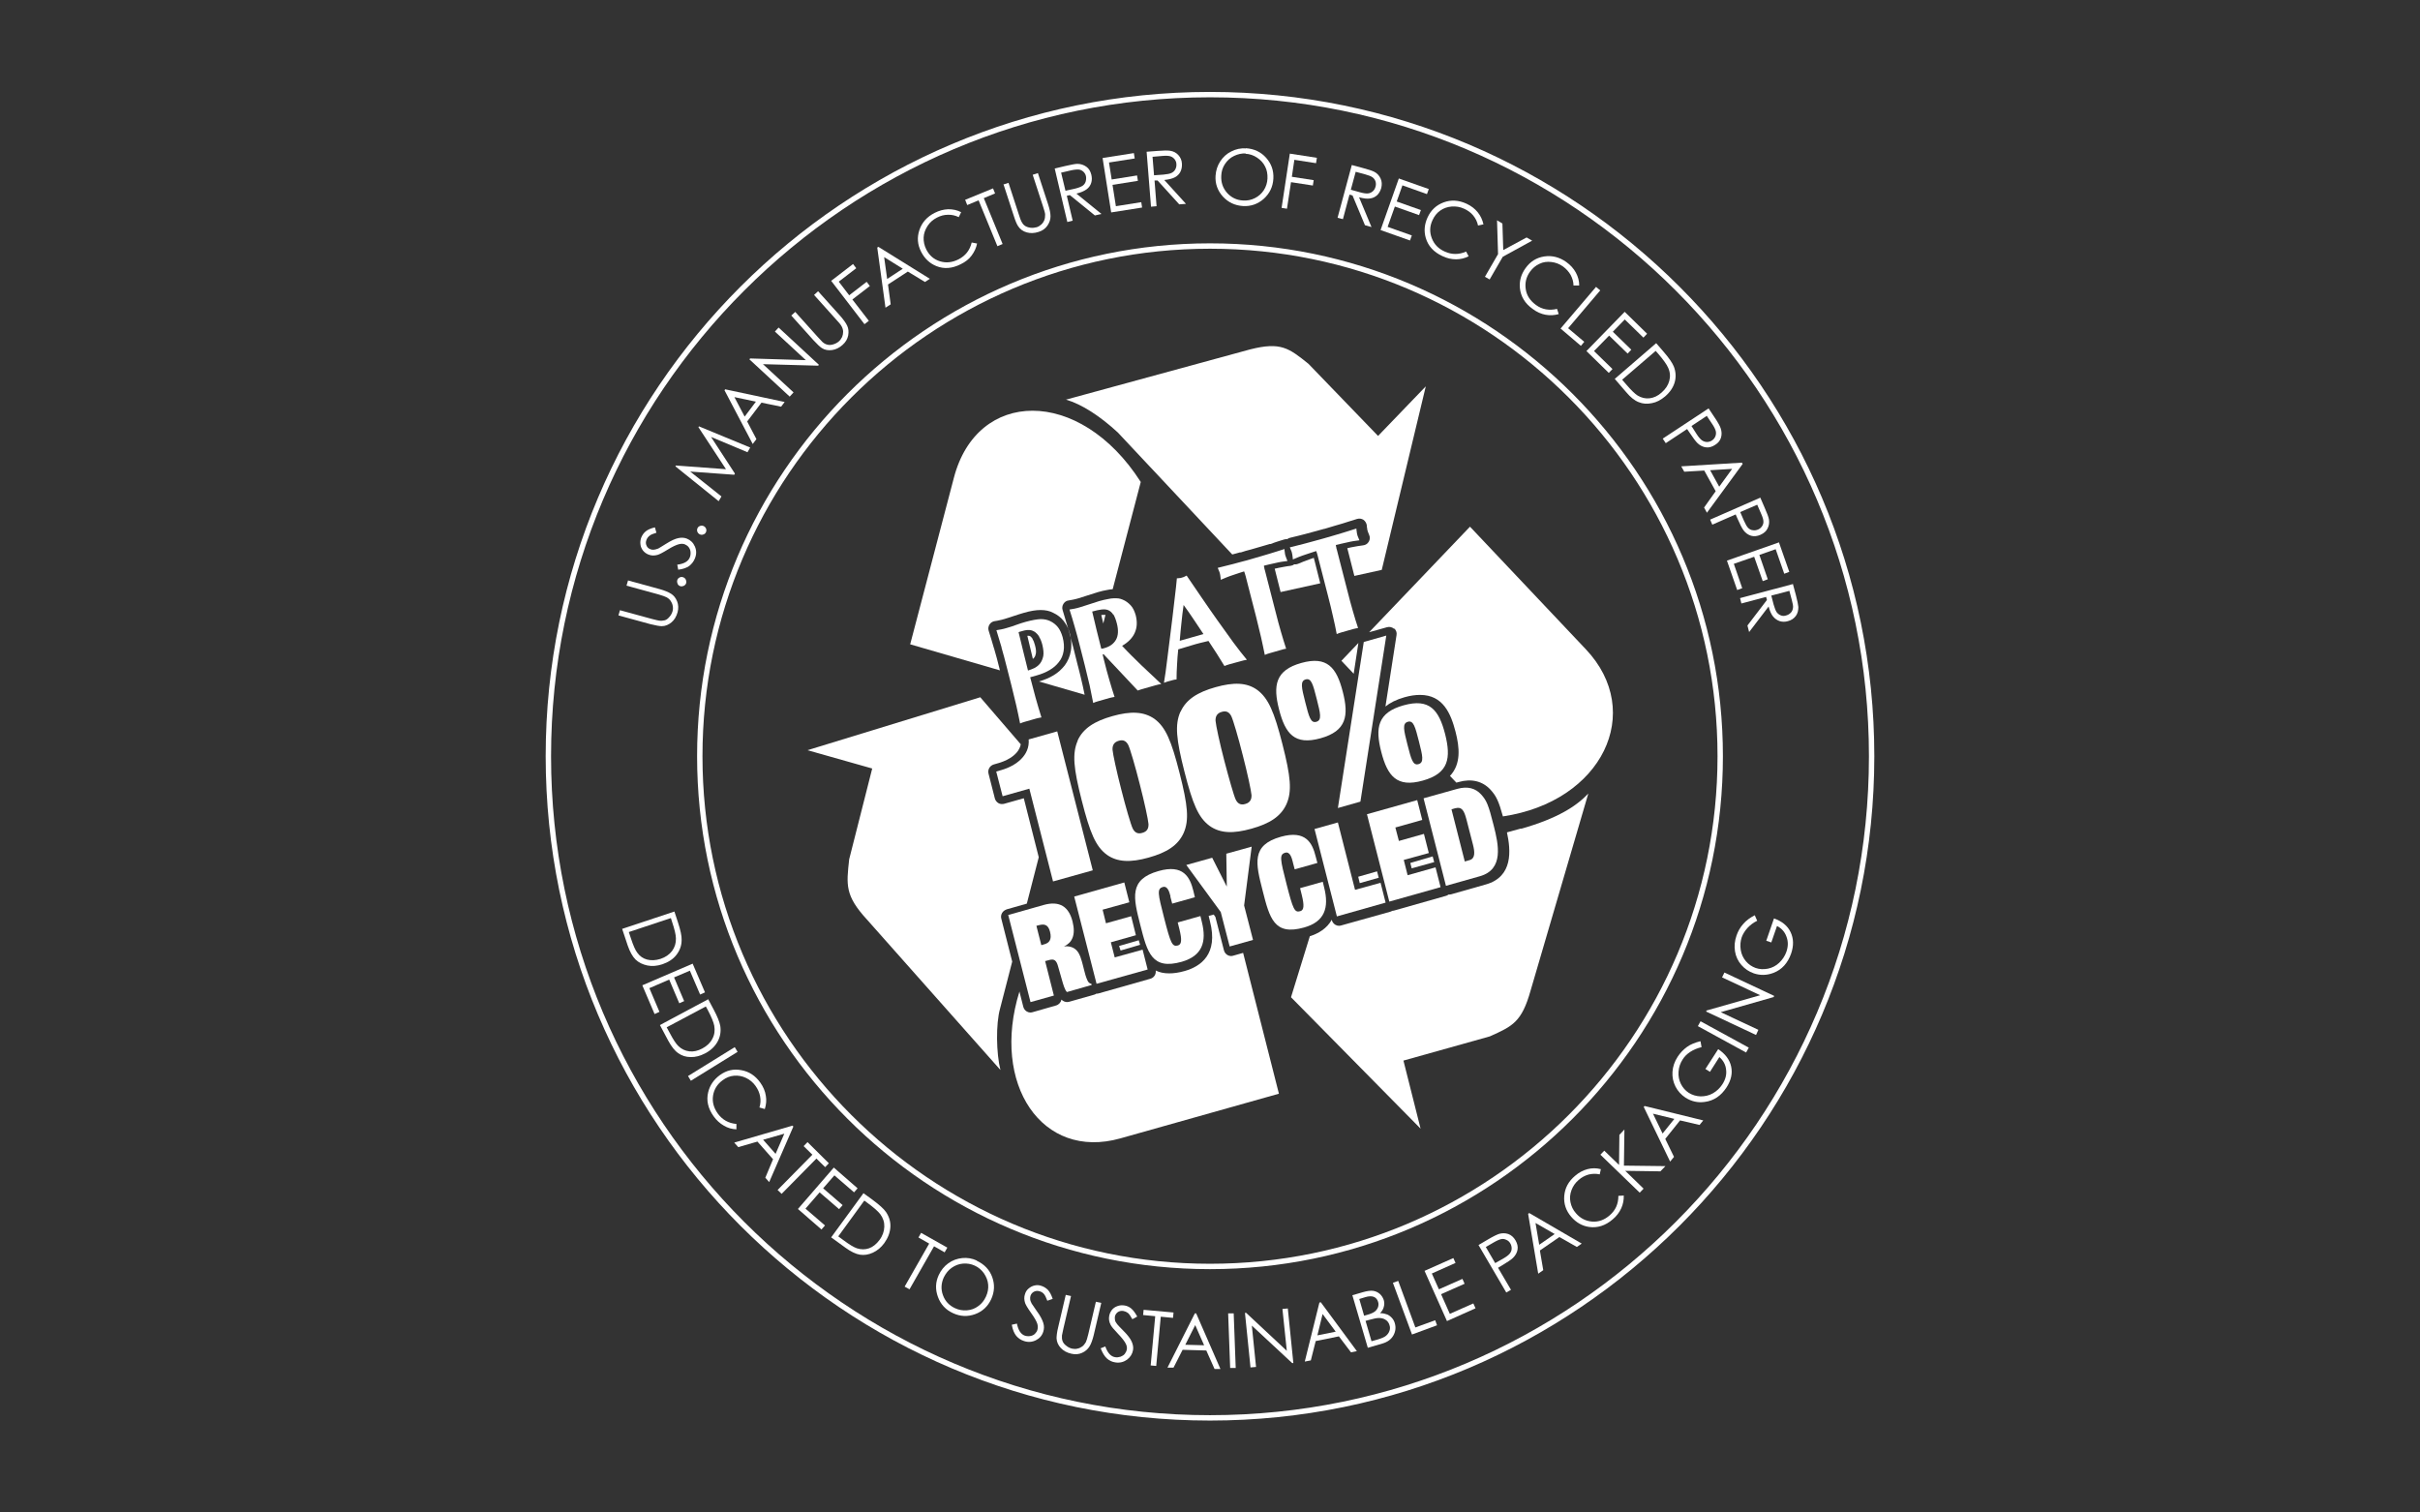<?xml version="1.0" encoding="UTF-8"?> <svg xmlns="http://www.w3.org/2000/svg" id="a" viewBox="0 0 144 90"><rect x="0" y="0" width="144" height="90" fill="#333333" stroke="none"/><defs><style>.b{fill:#fff;}</style></defs><path class="b" d="M72,84.53c-21.8,0-39.53-17.73-39.53-39.53S50.2,5.47,72,5.47s39.53,17.73,39.53,39.53-17.73,39.53-39.53,39.53ZM72,5.79c-21.62,0-39.21,17.59-39.21,39.21s17.59,39.21,39.21,39.21,39.21-17.59,39.21-39.21S93.62,5.79,72,5.79Z"></path><path class="b" d="M72,75.52c-16.83,0-30.52-13.69-30.52-30.52s13.69-30.52,30.52-30.52,30.52,13.69,30.52,30.52-13.69,30.52-30.52,30.52ZM72,14.8c-16.65,0-30.2,13.55-30.2,30.2s13.55,30.2,30.2,30.2,30.2-13.55,30.2-30.2-13.55-30.2-30.2-30.2Z"></path><path class="b" d="M37.03,55.27l3.1-1.03.21.64c.15.46.23.81.22,1.05,0,.34-.11.63-.31.89-.2.26-.49.44-.84.56-.31.1-.61.13-.89.07-.28-.06-.51-.17-.7-.35-.18-.18-.34-.46-.47-.84l-.33-.99ZM37.42,55.47l.12.36c.14.43.27.72.38.86.15.21.35.35.59.41s.5.05.79-.04c.3-.1.53-.26.69-.47.16-.22.24-.47.23-.75,0-.21-.08-.54-.23-.99l-.07-.22-2.5.83Z"></path><path class="b" d="M41.21,57.33l.74,1.72-.29.13-.61-1.42-.94.4.6,1.41-.29.13-.6-1.41-1.18.51.6,1.41-.29.13-.73-1.71,3-1.29Z"></path><path class="b" d="M39.26,61l2.88-1.54.32.6c.23.43.36.76.4.99.05.33,0,.64-.16.93-.16.29-.4.52-.74.7-.29.15-.58.23-.86.22-.29,0-.53-.08-.74-.23-.21-.14-.41-.4-.6-.75l-.49-.92ZM39.67,61.13l.18.33c.21.4.38.66.52.79.19.18.4.28.65.31.25.03.51-.03.77-.17.28-.15.48-.34.6-.58.13-.24.16-.5.11-.78-.04-.21-.17-.52-.39-.94l-.11-.2-2.33,1.24Z"></path><path class="b" d="M43.72,62.31l.17.28-2.78,1.72-.17-.28,2.78-1.72Z"></path><path class="b" d="M45.5,65.99l-.31-.09c.07-.22.08-.44.04-.66-.04-.22-.13-.42-.27-.62-.15-.21-.34-.37-.57-.48-.23-.11-.47-.15-.71-.13-.24.02-.47.11-.68.27-.32.23-.51.54-.57.91-.06.38.04.73.28,1.07.27.37.64.58,1.11.62v.32c-.27-.01-.52-.08-.75-.22-.23-.13-.44-.32-.61-.56-.33-.46-.44-.94-.32-1.43.1-.41.33-.75.7-1.02.39-.28.81-.38,1.27-.29.46.08.84.33,1.13.74.18.25.29.51.33.78.05.27.02.53-.06.79Z"></path><path class="b" d="M47.21,67.03l-1.44,3.31-.23-.26.46-1.1-.93-1.05-1.14.33-.24-.27,3.47-1.01.05.06ZM46.67,67.46l-1.26.36.74.84.52-1.2Z"></path><path class="b" d="M47.83,68.19l.22-.23,1.27,1.26-.22.23-.52-.51-2.07,2.1-.24-.23,2.07-2.1-.52-.51Z"></path><path class="b" d="M49.62,69.48l1.41,1.23-.21.24-1.17-1.01-.67.77,1.16,1-.21.24-1.16-1-.84.97,1.16,1-.21.24-1.4-1.22,2.14-2.47Z"></path><path class="b" d="M49.45,73.64l1.93-2.64.55.4c.39.29.66.53.79.72.19.28.28.58.26.9-.02.33-.14.64-.36.95-.19.26-.42.45-.68.57-.26.12-.52.16-.77.12-.25-.04-.54-.18-.87-.42l-.84-.61ZM49.88,73.57l.3.22c.36.27.63.43.81.49.25.08.49.08.72,0s.44-.25.62-.49c.19-.25.28-.52.29-.79s-.07-.52-.24-.75c-.13-.17-.38-.39-.76-.67l-.19-.14-1.55,2.13Z"></path><path class="b" d="M54.65,73.64l.16-.28,1.56.88-.16.28-.63-.36-1.46,2.56-.29-.16,1.46-2.56-.63-.36Z"></path><path class="b" d="M58.12,75.02c.45.21.76.53.92.97.16.44.14.88-.06,1.32-.2.43-.52.73-.96.89-.44.16-.88.14-1.31-.06-.44-.2-.74-.53-.9-.97-.16-.44-.15-.87.05-1.3.13-.28.32-.52.57-.7.25-.18.53-.28.83-.31.3-.03.59.02.87.15ZM58,75.31c-.22-.1-.45-.14-.7-.12-.25.02-.47.11-.67.25-.2.14-.35.33-.47.57-.16.35-.18.71-.05,1.06.13.36.37.61.71.77.23.11.47.15.72.13.25-.02.47-.1.67-.25.2-.14.35-.33.46-.57.11-.24.15-.47.13-.71-.02-.24-.11-.46-.25-.67-.15-.21-.33-.36-.55-.46Z"></path><path class="b" d="M60.2,78.83l.31-.07c.08.4.24.64.48.72.1.03.21.04.32.02.11-.02.2-.06.27-.13s.13-.15.15-.24c.03-.1.03-.22,0-.34-.05-.17-.18-.39-.38-.67-.2-.28-.31-.47-.35-.58-.06-.18-.07-.36-.01-.53.04-.14.11-.25.22-.34s.22-.15.36-.18c.14-.03.28-.02.41.03.15.05.27.13.38.24.1.11.2.29.28.53l-.32.11c-.07-.19-.14-.33-.2-.4-.07-.08-.15-.13-.25-.16-.13-.04-.24-.03-.34.02-.1.05-.17.13-.21.24-.02.07-.03.14-.02.21,0,.07.04.16.09.26.03.05.13.2.3.44.21.28.33.52.39.71s.05.36,0,.52c-.07.23-.22.4-.44.51-.22.11-.46.13-.7.05-.19-.06-.34-.16-.47-.31-.12-.15-.21-.36-.26-.64Z"></path><path class="b" d="M63.41,77.05l.32.07-.45,1.92c-.05.23-.08.37-.09.43-.01.13,0,.24.04.34s.11.19.22.27c.11.09.22.14.34.17.1.02.21.03.32,0,.11-.02.2-.07.29-.13.08-.06.15-.15.21-.25.04-.08.09-.24.15-.49l.45-1.92.32.07-.45,1.92c-.07.28-.15.51-.25.67-.1.16-.24.29-.44.38-.2.09-.41.11-.65.05-.26-.06-.46-.17-.62-.34-.15-.16-.24-.36-.25-.57,0-.13.02-.36.1-.68l.45-1.92Z"></path><path class="b" d="M65.47,80.24l.3-.12c.14.39.33.6.59.64.11.02.21,0,.32-.03.1-.04.19-.09.25-.17.06-.08.1-.16.12-.26.02-.11,0-.22-.06-.34-.08-.16-.24-.36-.47-.6-.24-.25-.38-.42-.43-.52-.09-.17-.12-.34-.09-.52.02-.14.08-.26.16-.37.09-.11.19-.18.33-.23.13-.05.27-.06.41-.04.15.02.29.08.41.18.12.1.24.26.36.48l-.29.16c-.1-.18-.18-.3-.26-.37-.08-.06-.17-.1-.27-.12-.13-.02-.24,0-.34.07-.09.07-.15.16-.17.27-.01.07,0,.14.01.21s.06.15.13.24c.04.05.16.18.37.39.25.25.41.46.49.64.08.18.11.35.08.51-.04.23-.16.42-.36.57-.2.14-.43.2-.69.16-.2-.03-.37-.11-.51-.24-.14-.13-.26-.33-.36-.59Z"></path><path class="b" d="M68.02,78.26l.03-.32,1.78.16-.03.32-.73-.07-.27,2.93-.33-.03.27-2.93-.73-.07Z"></path><path class="b" d="M71.18,78.16l1.44,3.3h-.35s-.49-1.1-.49-1.1l-1.41-.04-.54,1.06h-.36s1.63-3.23,1.63-3.23h.08ZM71.12,78.85l-.59,1.17,1.12.03-.53-1.2Z"></path><path class="b" d="M73.08,78.15h.33s.12,3.25.12,3.25h-.33s-.12-3.25-.12-3.25Z"></path><path class="b" d="M74.41,81.37l-.33-3.25h.07s2.42,2.26,2.42,2.26l-.26-2.49.32-.03.33,3.25h-.07s-2.4-2.23-2.4-2.23l.25,2.46-.34.03Z"></path><path class="b" d="M78.6,77.5l2.14,2.9-.35.07-.72-.95-1.38.28-.29,1.15-.36.07.87-3.51.08-.02ZM78.7,78.19l-.31,1.27,1.09-.22-.78-1.05Z"></path><path class="b" d="M80.48,77.07l.62-.18c.25-.07.45-.1.6-.08s.28.08.4.18c.11.1.19.22.24.37.04.14.04.28,0,.41-.03.13-.11.26-.22.37.18,0,.32.04.43.08.11.05.2.12.28.21.08.09.14.2.17.32.07.25.04.49-.09.72-.13.23-.35.39-.66.48l-.86.25-.92-3.13ZM80.88,77.29l.29,1,.18-.05c.22-.06.37-.13.46-.2s.15-.16.19-.26c.03-.1.04-.21,0-.32-.04-.14-.13-.24-.25-.29-.12-.05-.3-.05-.52.02l-.36.11ZM81.26,78.61l.35,1.2.39-.11c.23-.07.39-.14.48-.22s.16-.17.2-.29c.04-.11.04-.23,0-.34-.04-.14-.12-.25-.24-.32-.12-.08-.27-.11-.44-.1-.11,0-.3.05-.57.12l-.18.05Z"></path><path class="b" d="M82.89,76.33l.31-.11,1.02,2.77,1.18-.43.11.3-1.49.55-1.13-3.06Z"></path><path class="b" d="M84.77,75.62l1.71-.76.13.29-1.41.63.42.94,1.4-.62.13.29-1.4.62.52,1.17,1.4-.62.13.29-1.7.76-1.33-2.98Z"></path><path class="b" d="M87.97,74.09l.56-.33c.32-.19.55-.3.68-.34.18-.05.36-.05.54.01.17.06.32.19.43.38.11.19.15.37.12.55-.03.18-.12.34-.27.49-.11.11-.34.26-.69.47l-.2.12.77,1.31-.28.16-1.65-2.82ZM88.41,74.2l.56.96.48-.27c.19-.11.32-.21.39-.3.07-.09.11-.19.11-.29,0-.11-.02-.21-.08-.31-.05-.09-.13-.17-.23-.21-.1-.05-.2-.07-.3-.05-.1.02-.25.08-.44.19l-.5.29Z"></path><path class="b" d="M91.01,72.19l3.11,1.81-.29.2-1.04-.59-1.16.8.2,1.17-.3.21-.6-3.56.07-.05ZM91.37,72.78l.22,1.29.92-.64-1.13-.65Z"></path><path class="b" d="M95.26,69.56l-.07.32c-.23-.05-.45-.04-.66.01-.21.06-.41.16-.59.32-.2.17-.34.37-.43.61s-.11.48-.06.72.15.46.33.66c.26.3.58.46.96.49s.73-.1,1.04-.37c.35-.3.52-.68.52-1.16l.32-.02c.01.26-.04.52-.15.76-.11.24-.28.47-.51.66-.43.37-.9.52-1.4.45-.42-.06-.78-.27-1.07-.61-.31-.36-.45-.78-.41-1.24.04-.47.25-.86.64-1.19.23-.2.48-.33.74-.4.27-.07.53-.07.79,0Z"></path><path class="b" d="M95.23,68.71l.23-.24.88.85.02-1.79.3-.32-.03,2.15,2.47.03-.3.31-2.09-.03,1.09,1.06-.23.24-2.35-2.27Z"></path><path class="b" d="M97.85,65.81l3.5.86-.22.27-1.16-.27-.88,1.1.52,1.07-.23.28-1.57-3.25.05-.06ZM98.36,66.27l.57,1.18.7-.87-1.27-.31Z"></path><path class="b" d="M101.19,61.97l.06.34c-.25.06-.47.15-.67.28-.2.13-.35.28-.46.46-.14.22-.22.45-.24.72-.02.26.03.51.14.73.11.22.27.4.47.53.21.13.44.2.7.21.26,0,.5-.05.73-.18.23-.13.42-.31.57-.54.18-.28.26-.57.22-.87-.03-.3-.17-.55-.4-.75l-.56.88-.27-.17.76-1.18c.42.28.68.62.77,1.03s0,.82-.27,1.24c-.33.51-.76.8-1.3.87-.41.06-.79-.03-1.14-.25-.26-.17-.46-.39-.6-.66-.14-.28-.2-.57-.18-.88s.12-.61.31-.9c.15-.23.33-.42.55-.58s.48-.26.79-.34Z"></path><path class="b" d="M101.03,61.06l.16-.29,2.87,1.57-.16.29-2.87-1.57Z"></path><path class="b" d="M104.48,61.58l-2.96-1.39.03-.06,3.19-.91-2.27-1.06.14-.29,2.96,1.39-.03.07-3.15.9,2.24,1.05-.14.31Z"></path><path class="b" d="M104.42,54.47l.14.32c-.23.11-.42.26-.58.43-.16.18-.27.36-.34.55-.08.24-.1.49-.06.75.04.26.15.49.31.68.16.19.36.32.58.4.23.08.47.09.73.04.25-.05.48-.17.67-.35s.34-.4.43-.66c.11-.32.11-.62,0-.9-.1-.28-.29-.49-.56-.63l-.34.98-.3-.1.46-1.33c.48.17.81.44.99.82.18.38.19.8.03,1.27-.2.57-.55.96-1.05,1.15-.39.15-.78.16-1.17.03-.29-.1-.54-.27-.74-.5-.2-.23-.33-.5-.38-.81s-.02-.62.09-.94c.09-.26.22-.49.4-.69.17-.2.4-.37.69-.52Z"></path><path class="b" d="M83.92,51.35l.08.32,1.34-.37-.09-.34s-1.33.39-1.33.39Z"></path><path class="b" d="M90.51,49.3l-.84.23c.23,1.06.38,2.64-1.26,3.1l-2.04.58s-.08.02-.12.02c-.02,0-.04,0-.06,0-.05.04-.1.07-.16.08l-3.07.87s-.08.02-.12.02c-.03.02-.07.04-.11.05l-2.93.82s-.08.02-.12.02c-.08,0-.15-.02-.22-.06-.1-.06-.18-.16-.21-.27v-.04c-.29.53-.8.83-1.31.99l-1.12,3.63,7.71,7.82-1.02-4.05,5.14-1.44c1.36-.61,1.9-.85,2.43-2.74l3.43-11.71c-.69.73-1.79,1.47-4.01,2.1Z"></path><polygon class="b" points="80.91 52.55 82.04 52.23 81.94 51.85 80.82 52.17 80.91 52.55"></polygon><polygon class="b" points="66.68 56.56 67.84 56.22 67.76 55.95 66.59 56.29 66.68 56.56"></polygon><path class="b" d="M73.26,56.89c-.08,0-.15-.02-.22-.06-.1-.06-.18-.16-.21-.28l-.51-1.99-.1-.14-.3.08.08.33c.5,1.95-.55,2.68-1.51,2.95-.35.1-.65.14-.92.14-.32,0-.58-.06-.8-.17.03.22-.1.43-.32.49l-3.07.87s-.08.02-.12.02c0,0-.02,0-.03,0-.04.03-.08.05-.13.06l-1.48.42c-.13.04-.28.01-.39-.07-.02-.02-.04-.04-.07-.06-.03.16-.15.3-.32.35l-1.4.4s-.08.02-.12.02c-.08,0-.15-.02-.22-.06-.1-.06-.18-.16-.21-.28l-.23-.91c-1.71,5.52,1.35,10.05,6,8.74l9.44-2.66-2.13-8.38-.6.17s-.08.02-.12.02Z"></path><path class="b" d="M59.87,54.12l1.23-.35.71-2.76-.89-3.51-1.17.33c-.12.03-.24.02-.34-.04-.1-.06-.18-.16-.21-.27l-.38-1.49c-.06-.23.08-.47.31-.54l.31-.09c.21-.06,1.16-.37,1.3-1.11l-2.41-2.8-10.28,3.15,3.85,1.09-1.37,5.4c-.17,1.54-.25,2.16,1.05,3.58l7.95,8.96c-.25-.99-.28-2.74-.02-3.66l.72-2.79-.65-2.56c-.06-.23.08-.47.31-.54Z"></path><path class="b" d="M61.45,38.02c-.06-.09-.11-.13-.13-.15-.04-.02-.07-.04-.11-.04-.04,0-.06,0-.08,0,.06.25.12.5.18.75.05.2.1.41.15.63.03-.02.05-.05.08-.08.05-.06.08-.14.1-.25.01-.08.02-.22-.05-.47-.04-.16-.09-.29-.15-.38Z"></path><path class="b" d="M64.14,39.63l-.28-1.12c-.05-.19-.1-.38-.15-.56.05.28.05.54.01.78-.05.32-.18.61-.36.86-.18.23-.41.44-.68.6-.25.15-.54.27-.86.36l2.72.79c-.03-.16-.07-.33-.11-.52-.09-.39-.18-.79-.29-1.2Z"></path><path class="b" d="M59.14,38.56c-.09-.33-.2-.67-.31-1.03-.04-.12-.02-.26.05-.37.07-.11.18-.18.31-.2.09-.01.18-.03.27-.05.09-.02.2-.04.32-.08.17-.05.35-.11.53-.17.2-.07.4-.13.6-.19.41-.12.74-.17,1-.17h.01c.29,0,.53.05.74.16.26.12.48.29.64.5.1.13.19.28.26.45,0-.02-.01-.05-.02-.07-.09-.31-.19-.64-.31-1.04-.04-.12-.02-.26.05-.37.07-.11.18-.19.31-.2.07-.01.16-.03.27-.05.09-.02.2-.04.32-.08.13-.04.28-.09.44-.14.17-.06.39-.13.69-.22.22-.06.4-.11.55-.13.13-.03.24-.04.35-.05l1.67-6.38c-1.82-2.85-4.28-4.24-6.44-4.24-2.14,0-3.99,1.35-4.68,3.99l-2.6,9.91,5.34,1.55-.03-.12c-.1-.41-.21-.82-.32-1.19Z"></path><path class="b" d="M65.61,36.59s-.05,0-.08.01c.04.17.08.33.12.5l.13-.51s-.1-.01-.17,0Z"></path><path class="b" d="M78.16,33.2c-.07.02-.13.05-.2.07-.14.05-.26.09-.38.14-.12.05-.23.09-.34.14-.07.03-.15.04-.23.03-.06.05-.14.08-.22.09-.11.01-.22.03-.34.05-.12.02-.25.05-.37.07l-.13.03s-.07.01-.1.02l.35,1.39,2.36-.52-.32-1.27c-.02-.09-.05-.18-.07-.26Z"></path><path class="b" d="M73.79,32.87h.05c.17-.06.38-.12.62-.18.24-.07.45-.13.62-.18.18-.05.33-.1.48-.14h.05c.12-.05.24-.09.36-.13.14-.05.29-.09.45-.14.06-.02.12-.02.18-.02.05-.04.11-.07.17-.08l.2-.05c.1-.03.2-.05.29-.07.14-.03.29-.07.43-.11l.48-.13c.17-.05.38-.1.62-.17h.02c.23-.07.43-.13.6-.18l.48-.14c.13-.04.26-.08.41-.13l.45-.14c.13-.04.27-.02.38.05.11.08.18.2.2.33,0,.06,0,.11.02.17,0,.05.01.09.02.13.01.05.03.09.04.12,0,0,0,0,0,0,.02.05.04.1.06.15.06.13.05.28-.02.4-.07.12-.2.21-.34.22-.09.01-.2.03-.34.05-.11.02-.23.04-.38.07-.08.02-.15.03-.22.05l.42,1.65,1.63-.36,2.62-10.92-2.84,2.95-4.14-4.29c-1.17-.94-1.65-1.32-3.47-.86l-10.96,2.99c.94.27,2.04.99,3.09,1.96l6.8,7.25s.01,0,.02,0c.14-.04.28-.07.44-.12Z"></path><path class="b" d="M82.96,37.39c.11.1.17.25.14.4l-.66,4.25c.27-.22.64-.41,1.13-.55.35-.1.65-.14.93-.14,1.37,0,1.83,1.11,2.11,2.19.24.93.34,1.92-.33,2.63l.38.4.15-.04c.75-.21,1.41-.05,1.88.46.34.37.49.68.74,1.59,5.91-.88,8.47-6.21,4.93-9.95l-6.89-7.29-6,6.28,1.07-.3c.15-.04.3,0,.42.1Z"></path><polygon class="b" points="79.82 39.32 80.55 40.09 80.83 38.26 79.82 39.32"></polygon><path class="b" d="M63.66,37.71c-.03-.11-.06-.22-.1-.32.05.18.1.37.16.57-.01-.08-.03-.17-.05-.25Z"></path><path class="b" d="M59.6,38.53c-.1-.35-.21-.69-.31-1.03.09-.01.19-.03.29-.05.11-.02.22-.05.35-.09.18-.05.37-.11.55-.18.19-.07.38-.13.56-.18.37-.1.66-.15.88-.16.22,0,.4.04.55.11.2.09.36.22.48.37.12.15.21.35.28.59.08.31.1.58.06.83-.04.25-.13.47-.28.65-.14.19-.33.35-.55.48-.22.13-.48.24-.77.32l-.39.11c.1.4.21.81.32,1.21.11.4.23.79.35,1.18-.09.01-.19.04-.29.06-.1.03-.22.06-.35.1-.13.04-.25.07-.35.1-.1.03-.2.06-.28.1-.07-.34-.14-.69-.22-1.04-.08-.35-.18-.75-.29-1.2l-.28-1.1c-.11-.45-.22-.84-.32-1.19ZM61.84,37.89c-.08-.13-.17-.22-.26-.29-.1-.06-.2-.1-.31-.11-.11-.01-.22,0-.33.03l-.18.05-.08.02s-.05.02-.07.03c.09.39.19.77.28,1.15.09.38.19.75.28,1.13.13-.04.26-.09.39-.15.13-.07.24-.16.33-.27.09-.12.15-.26.19-.44.03-.18.01-.39-.05-.65-.05-.21-.12-.37-.2-.5Z"></path><path class="b" d="M65.61,38.94l.08.33c.11.45.22.85.32,1.19.1.34.2.68.31,1.01-.09.01-.19.04-.29.06-.1.03-.22.06-.35.1-.13.04-.24.07-.35.1-.1.03-.2.06-.28.1-.07-.34-.14-.69-.21-1.04-.08-.35-.18-.75-.29-1.2l-.28-1.1c-.11-.45-.22-.84-.32-1.19-.1-.35-.2-.69-.31-1.03.09-.01.19-.03.29-.05.1-.02.22-.05.35-.09.14-.04.3-.09.47-.15.17-.06.39-.13.65-.21.2-.05.36-.1.51-.12.14-.03.27-.05.37-.05.11,0,.2,0,.28.01.08.01.17.04.24.07.18.07.34.19.48.34.14.15.23.35.3.59.1.4.08.74-.06,1.05-.14.31-.39.56-.75.77.36.39.75.77,1.14,1.15.4.38.8.75,1.19,1.12-.12.02-.24.05-.35.08-.11.03-.23.07-.35.1-.12.03-.23.06-.35.1-.12.03-.23.07-.35.11l-2.03-2.16-.07.02ZM66.24,36.57c-.08-.13-.18-.21-.29-.26-.11-.05-.25-.06-.41-.04-.16.02-.34.06-.55.12.17.74.35,1.47.54,2.21.03,0,.06,0,.09-.01.03,0,.06-.01.08-.02.34-.09.57-.26.71-.51.13-.24.15-.56.05-.95-.06-.24-.13-.42-.21-.55Z"></path><path class="b" d="M74.19,39.26c-.13.02-.24.05-.35.08-.11.03-.22.06-.33.09-.11.03-.22.06-.33.09-.11.03-.22.07-.32.11-.15-.24-.3-.49-.46-.74-.16-.25-.32-.5-.49-.75-.16.04-.33.08-.5.12-.17.04-.33.09-.5.14-.13.04-.27.08-.4.12-.13.04-.27.08-.4.12-.03.31-.06.61-.07.91-.02.3-.03.59-.03.88-.06,0-.13.02-.19.03-.06.02-.12.03-.18.05l-.18.05c-.06.02-.13.04-.2.07.03-.16.06-.37.1-.65.04-.28.08-.59.12-.94.04-.35.09-.72.14-1.12.05-.4.1-.8.15-1.21.05-.41.09-.81.14-1.2.05-.4.09-.76.12-1.1.05,0,.11,0,.15-.01.05,0,.1-.01.15-.03.05-.01.1-.03.14-.05.04-.02.09-.04.14-.07.28.41.58.85.9,1.32.32.47.64.93.96,1.38.32.45.63.88.92,1.28.3.4.56.74.79,1.01ZM70.43,36c-.05.36-.1.72-.13,1.07-.04.35-.07.7-.1,1.06l1.41-.4c-.2-.3-.39-.59-.58-.87-.19-.29-.39-.57-.6-.86Z"></path><path class="b" d="M74.12,34.28c-.03-.13-.07-.22-.09-.28-.08.02-.17.05-.28.09-.11.04-.23.08-.36.12-.13.04-.26.09-.39.14-.13.05-.25.1-.36.15,0-.06-.01-.12-.02-.19,0-.06-.02-.12-.03-.18-.02-.06-.03-.12-.06-.17-.02-.06-.05-.11-.07-.17.18-.04.34-.08.48-.12.14-.03.29-.07.44-.11.15-.04.31-.08.48-.13.17-.04.38-.1.62-.17.24-.07.45-.13.62-.18.17-.05.33-.1.47-.14.14-.04.28-.09.42-.13.13-.04.28-.09.44-.14,0,.06.01.12.02.19,0,.06.02.12.03.18.02.06.04.12.06.17.02.06.05.11.07.17-.11.01-.23.03-.36.05-.13.02-.26.05-.39.08-.13.03-.25.05-.36.08-.11.03-.21.05-.29.07,0,.03,0,.07.02.12,0,.05.02.11.04.17l.11.43.52,2.02c.11.45.22.84.32,1.19.1.34.2.68.31,1.01-.09.01-.19.04-.29.07-.1.03-.22.06-.35.1-.13.04-.24.07-.35.1-.1.03-.2.06-.28.1-.07-.34-.14-.69-.22-1.04-.08-.35-.18-.75-.29-1.2l-.52-2.02c-.04-.16-.08-.3-.11-.43Z"></path><path class="b" d="M78.41,33.07c-.03-.13-.07-.22-.09-.28-.08.02-.17.05-.28.09-.11.04-.23.08-.36.12-.13.04-.26.09-.39.14-.13.05-.25.1-.36.15,0-.06-.01-.12-.02-.19,0-.06-.02-.12-.03-.18-.01-.06-.03-.12-.06-.18-.02-.06-.05-.11-.07-.17.18-.04.34-.08.48-.12.14-.03.29-.07.43-.11.15-.04.31-.08.48-.13.17-.05.38-.1.62-.17.24-.07.45-.13.62-.18.17-.05.33-.1.47-.14.14-.04.28-.09.42-.13.13-.04.28-.09.44-.14,0,.06.01.12.02.18,0,.06.02.12.03.18.02.06.03.12.06.17.02.06.05.11.07.17-.11.01-.23.03-.36.05-.13.02-.26.05-.39.08-.13.03-.25.05-.36.08-.11.03-.21.05-.29.07,0,.03,0,.07.02.12,0,.05.02.11.04.17l.11.43.52,2.02c.11.45.22.84.32,1.19.1.35.2.68.31,1.01-.09.01-.19.04-.29.06-.1.03-.22.06-.35.1l-.35.1c-.1.03-.2.06-.28.1-.06-.34-.14-.69-.22-1.04-.08-.35-.17-.75-.29-1.2l-.52-2.02c-.04-.16-.08-.3-.11-.43Z"></path><path class="b" d="M65.02,51.79l-2.36.66-1.41-5.52-1.59.45-.38-1.47.31-.09c.87-.25,1.7-.87,1.62-1.82l1.7-.48,2.11,8.25Z"></path><path class="b" d="M64.12,44.07c.33-.73,1.01-1.16,2.08-1.46,1.07-.3,1.86-.28,2.5.17.66.49,1,1.29,1.49,3.22.49,1.92.58,2.8.24,3.57-.33.73-1,1.16-2.08,1.46-1.07.3-1.86.28-2.49-.17-.66-.49-1-1.29-1.49-3.22-.49-1.92-.58-2.8-.24-3.57M67.14,44.34c-.11-.22-.28-.35-.57-.26-.29.08-.38.28-.37.53.02.26.24,1.29.52,2.37.27,1.07.57,2.09.68,2.32.11.22.28.35.57.26.3-.08.38-.28.37-.53-.02-.26-.24-1.29-.52-2.37-.27-1.07-.57-2.09-.68-2.32"></path><path class="b" d="M70.25,42.35c.33-.73,1.01-1.16,2.08-1.46,1.07-.3,1.86-.29,2.49.17.65.49,1,1.29,1.49,3.22.49,1.92.58,2.8.24,3.57-.33.73-1,1.16-2.08,1.46-1.07.3-1.86.29-2.5-.17-.66-.49-1-1.29-1.49-3.22-.49-1.92-.58-2.8-.24-3.57ZM73.27,42.62c-.11-.22-.28-.35-.57-.26-.29.08-.38.28-.37.53.02.26.24,1.3.52,2.37.28,1.07.57,2.09.68,2.32.11.22.28.35.57.26.29-.08.38-.28.37-.53-.02-.26-.24-1.29-.52-2.37-.27-1.07-.57-2.09-.68-2.32Z"></path><path class="b" d="M76.11,42.22c-.37-1.43-.22-2.34,1.32-2.77,1.54-.43,2.1.27,2.47,1.71.37,1.43.22,2.34-1.32,2.77-1.55.43-2.1-.27-2.47-1.71ZM78.35,41.59c-.22-.86-.32-1.26-.66-1.16-.34.1-.24.49-.02,1.36.22.86.32,1.26.66,1.16.34-.1.24-.49.02-1.36ZM81.15,38.2l1.34-.38-1.54,9.88-1.34.38,1.54-9.88ZM82.19,44.74c-.37-1.44-.22-2.34,1.33-2.77,1.54-.43,2.1.27,2.47,1.71.36,1.43.22,2.34-1.33,2.77-1.54.43-2.1-.27-2.47-1.71ZM84.43,44.11c-.22-.86-.32-1.26-.66-1.16-.34.1-.24.49-.02,1.36.22.86.32,1.26.66,1.16.34-.1.24-.49.02-1.36Z"></path><path class="b" d="M60.02,54.44l2.08-.59c.96-.27,1.5.11,1.72.98.21.83-.04,1.27-.51,1.49h0c.28-.04.57.03.76.24.19.2.28.55.36.85l.11.43c.07.29.17.53.22.59.05.06.11.1.18.11l.02.07-1.47.42c-.12-.09-.23-.47-.3-.72-.07-.25-.15-.51-.22-.77-.11-.44-.27-.48-.52-.42l-.26.07.52,2.05-1.39.39-1.33-5.2ZM61.97,56.24l.2-.06c.23-.07.44-.24.31-.74-.11-.43-.34-.47-.65-.39l-.16.04.29,1.14Z"></path><polygon class="b" points="63.92 53.35 66.9 52.51 67.2 53.69 65.61 54.13 65.81 54.94 67.31 54.52 67.59 55.65 66.1 56.07 66.33 56.97 67.99 56.51 68.29 57.69 65.25 58.54 63.92 53.35"></polygon><path class="b" d="M69.65,53.34c-.06-.23-.16-.64-.45-.56-.36.1-.31.37.07,1.84.39,1.52.48,1.73.82,1.64.22-.06.25-.32.09-.97l-.1-.4,1.35-.38.08.33c.31,1.22.02,2.04-1.19,2.39-1.78.5-2.05-.54-2.47-2.2-.41-1.61-.69-2.7,1.09-3.2,1.48-.42,1.87.37,2.07,1.18l.09.38-1.35.38-.11-.42Z"></path><polygon class="b" points="72.97 50.8 74.48 50.38 74.03 53.88 74.56 55.93 73.17 56.32 72.64 54.27 70.59 51.47 72.13 51.04 72.99 52.74 73 52.74 72.97 50.8"></polygon><path class="b" d="M76.93,51.3c-.06-.23-.16-.64-.45-.56-.36.1-.31.37.07,1.85.39,1.52.48,1.73.82,1.63.22-.06.25-.32.09-.97l-.1-.4,1.35-.38.08.33c.31,1.22.03,2.05-1.19,2.39-1.78.5-2.05-.54-2.47-2.2-.41-1.61-.69-2.7,1.09-3.2,1.48-.41,1.87.37,2.07,1.18l.1.38-1.35.38-.11-.42Z"></path><polygon class="b" points="78.22 49.33 79.61 48.94 80.63 52.95 82.15 52.53 82.45 53.71 79.55 54.53 78.22 49.33"></polygon><polygon class="b" points="81.34 48.45 84.33 47.61 84.63 48.79 83.03 49.24 83.24 50.04 84.73 49.62 85.02 50.76 83.53 51.17 83.76 52.08 85.42 51.61 85.72 52.79 82.67 53.65 81.34 48.45"></polygon><path class="b" d="M84.72,47.5l2-.56c.62-.17,1.08-.03,1.41.33.32.35.44.61.75,1.85.29,1.14.62,2.61-.82,3.02l-2.02.57-1.33-5.2ZM87.17,51.26l.28-.08c.35-.1.3-.51.2-.91l-.39-1.51c-.14-.52-.26-.78-.69-.66l-.2.06.79,3.1Z"></path><path class="b" d="M36.8,36.62l.09-.31,1.9.52c.23.06.37.09.43.1.13.02.24,0,.34-.02.1-.03.19-.1.28-.21.09-.1.15-.22.18-.33.03-.1.03-.21.01-.32s-.06-.2-.12-.29-.14-.16-.25-.22c-.07-.04-.24-.1-.48-.17l-1.9-.52.09-.31,1.9.52c.28.08.5.17.66.27s.28.25.36.45c.08.2.09.42.03.65-.07.25-.19.46-.36.6s-.36.23-.58.23c-.13,0-.36-.04-.68-.12l-1.9-.52Z"></path><path class="b" d="M40.3,34.52c.02-.07.07-.12.14-.16.07-.03.14-.04.21-.01.07.02.12.07.16.14.03.07.04.14.02.21-.02.07-.07.12-.14.16-.07.03-.14.04-.21.02-.07-.02-.13-.07-.16-.14-.03-.07-.04-.14-.02-.21Z"></path><path class="b" d="M40.36,33.92l-.06-.32c.41-.05.66-.2.75-.44.04-.1.05-.21.04-.32-.01-.11-.05-.2-.11-.28-.06-.08-.14-.13-.23-.17-.1-.04-.22-.04-.34-.01-.17.04-.4.15-.69.33-.29.18-.49.28-.6.31-.19.05-.36.05-.53-.02-.13-.05-.24-.13-.33-.24-.08-.11-.14-.23-.15-.37-.02-.14,0-.28.05-.41.06-.14.14-.26.26-.36.12-.1.3-.18.55-.24l.09.32c-.2.06-.33.11-.41.18-.08.06-.14.14-.18.24-.05.12-.05.24,0,.34.04.11.12.18.23.22.07.03.14.04.21.03s.16-.03.26-.07c.05-.03.21-.12.46-.28.3-.19.54-.3.73-.34.19-.04.36-.03.51.03.22.09.38.24.48.47s.1.47,0,.71c-.07.18-.19.33-.34.45-.16.11-.38.19-.66.22Z"></path><path class="b" d="M41.5,31.44c.03-.07.08-.12.15-.14.07-.03.14-.03.21,0,.07.03.12.08.15.15.03.07.03.14,0,.21-.03.07-.08.12-.15.14-.07.03-.14.03-.21,0-.07-.03-.12-.08-.15-.15-.03-.07-.03-.14,0-.21Z"></path><path class="b" d="M42.76,29.82l-2.57-2.07.03-.05,2.98.22-1.64-2.5.03-.05,3.05,1.26-.16.28-2.17-.91,1.42,2.18-.04.07-2.62-.19,1.86,1.48-.16.27Z"></path><path class="b" d="M43.17,23.17l3.52.75-.21.28-1.17-.24-.85,1.12.55,1.05-.22.29-1.68-3.2.05-.06ZM43.7,23.63l.61,1.16.67-.89-1.28-.27Z"></path><path class="b" d="M46.99,23.6l-2.4-2.22.05-.05,3.31.1-1.84-1.7.22-.24,2.4,2.22-.05.05-3.28-.09,1.82,1.68-.23.25Z"></path><path class="b" d="M47.08,18.78l.24-.22,1.32,1.47c.16.17.26.28.3.32.1.09.2.14.3.16.1.03.22.02.35-.02.13-.04.24-.1.33-.18.08-.07.14-.16.19-.26.04-.1.06-.2.06-.31,0-.1-.03-.21-.09-.32-.04-.08-.14-.21-.32-.4l-1.32-1.47.24-.22,1.32,1.47c.19.22.33.41.41.58.08.17.1.36.06.58-.04.21-.15.4-.33.56-.2.18-.41.28-.63.31s-.43,0-.61-.12c-.11-.07-.28-.23-.5-.47l-1.32-1.47Z"></path><path class="b" d="M49.46,16.71l1.3-1,.19.25-1.04.8.62.81,1.04-.8.19.25-1.04.8.98,1.27-.26.2-1.99-2.59Z"></path><path class="b" d="M52.27,14.69l3.06,1.9-.29.19-1.02-.62-1.18.77.16,1.18-.31.2-.49-3.58.07-.04ZM52.61,15.3l.18,1.3.93-.61-1.11-.69Z"></path><path class="b" d="M57.19,12.63l-.14.29c-.21-.1-.43-.15-.65-.14-.22,0-.44.06-.65.17-.23.12-.42.28-.56.5s-.22.44-.23.68.04.48.16.72c.18.35.45.59.82.7.36.11.73.07,1.1-.12.41-.21.67-.54.78-1l.32.06c-.05.26-.16.49-.32.71s-.38.39-.65.52c-.51.26-1,.3-1.46.11-.39-.16-.69-.44-.9-.85-.22-.43-.25-.86-.1-1.3.15-.44.45-.78.9-1.01.27-.14.54-.21.82-.22.27,0,.53.05.77.18Z"></path><path class="b" d="M57.55,12.19l-.12-.3,1.66-.68.12.3-.67.28,1.12,2.73-.31.13-1.12-2.73-.67.28Z"></path><path class="b" d="M59.7,10.98l.31-.1.61,1.87c.07.22.12.36.15.41.06.12.12.21.21.27.08.06.19.1.33.12.14.02.26,0,.38-.03.1-.03.19-.09.27-.16.08-.07.14-.16.18-.26s.05-.21.05-.33c0-.09-.05-.25-.13-.5l-.61-1.87.31-.1.61,1.87c.09.28.14.51.14.7,0,.19-.06.37-.18.55-.12.18-.3.31-.53.38-.25.08-.48.09-.7.03-.22-.06-.39-.18-.51-.36-.08-.11-.17-.32-.27-.64l-.61-1.87Z"></path><path class="b" d="M62.75,10.03l.63-.15c.35-.08.6-.13.73-.13.2,0,.37.06.53.17s.25.28.3.48c.04.17.04.33-.01.49-.05.15-.14.28-.28.38-.14.1-.34.19-.6.25l1.49,1.21-.39.09-1.49-1.21-.18.04.35,1.48-.32.08-.75-3.18ZM63.14,10.27l.26,1.08.55-.12c.21-.05.36-.11.46-.17.09-.06.16-.15.19-.25s.04-.21.02-.32c-.02-.11-.08-.2-.15-.27-.08-.07-.17-.12-.27-.13s-.26,0-.48.05l-.56.13Z"></path><path class="b" d="M65.62,9.4l1.85-.29.05.32-1.53.24.16,1.01,1.51-.24.05.32-1.51.24.2,1.27,1.51-.24.05.32-1.84.29-.51-3.23Z"></path><path class="b" d="M68.23,9.03l.65-.05c.36-.03.61-.03.74-.01.2.03.36.11.49.25.13.14.21.31.22.52.01.18-.02.34-.09.48-.07.14-.18.25-.33.33s-.36.13-.63.16l1.29,1.42-.4.03-1.29-1.42h-.18s.12,1.53.12,1.53l-.33.03-.26-3.26ZM68.58,9.32l.09,1.11.56-.04c.22-.02.38-.05.48-.1.1-.05.18-.12.23-.22s.07-.2.06-.31c0-.11-.05-.21-.11-.29-.07-.08-.15-.14-.25-.17-.1-.03-.26-.04-.48-.02l-.57.05Z"></path><path class="b" d="M74.13,8.82c.49.03.9.22,1.21.57.31.35.46.76.43,1.25-.03.48-.22.87-.57,1.19-.35.31-.77.46-1.24.43-.48-.03-.88-.22-1.2-.57-.31-.35-.46-.76-.43-1.23.02-.31.11-.6.28-.86s.39-.46.66-.59c.27-.14.56-.2.86-.18ZM74.13,9.13c-.24-.01-.47.04-.7.15s-.4.27-.54.48-.21.44-.22.7c-.02.39.09.72.34,1.01.25.28.57.44.95.46.25.02.49-.03.71-.14.22-.11.4-.27.53-.47s.21-.44.22-.7c.01-.26-.03-.5-.14-.71-.11-.22-.27-.39-.48-.53s-.44-.22-.69-.23Z"></path><path class="b" d="M76.74,9.14l1.62.25-.05.32-1.29-.2-.15,1.01,1.3.2-.05.32-1.3-.2-.24,1.58-.32-.05.49-3.23Z"></path><path class="b" d="M80.44,9.82l.63.17c.35.09.58.17.7.23.18.09.3.23.38.4s.09.36.04.57c-.05.17-.13.31-.24.42-.12.11-.26.18-.43.2-.17.03-.38,0-.65-.07l.74,1.77-.39-.11-.74-1.77-.18-.05-.39,1.46-.32-.08.85-3.15ZM80.67,10.22l-.29,1.07.54.15c.21.06.37.08.48.07.11-.01.21-.06.29-.13.08-.07.13-.16.16-.27.03-.11.03-.21,0-.31-.03-.1-.09-.18-.18-.25-.08-.06-.23-.12-.45-.18l-.56-.15Z"></path><path class="b" d="M83.26,10.63l1.76.62-.11.3-1.46-.52-.34.96,1.44.51-.11.3-1.44-.51-.43,1.21,1.44.51-.11.3-1.75-.62,1.09-3.08Z"></path><path class="b" d="M88.27,13.35l-.32.07c-.05-.23-.15-.43-.29-.6-.14-.17-.32-.3-.54-.4-.24-.11-.48-.15-.74-.13-.25.02-.48.1-.68.24-.2.14-.35.33-.46.57-.17.36-.18.72-.04,1.08s.39.62.77.79c.42.19.84.19,1.27,0l.15.28c-.23.12-.49.18-.75.18-.27,0-.54-.06-.81-.19-.52-.24-.85-.6-.99-1.08-.12-.41-.08-.82.11-1.23.2-.43.52-.73.96-.89.44-.16.89-.13,1.35.08.28.13.5.3.67.51.17.21.28.45.34.71Z"></path><path class="b" d="M89.08,13.11l.32.19.05,1.58,1.39-.75.33.19-1.75.96-.78,1.35-.28-.16.78-1.35-.06-2Z"></path><path class="b" d="M93.95,16.99h-.32c0-.22-.07-.44-.17-.63-.11-.19-.26-.36-.45-.5-.21-.15-.44-.24-.7-.27-.25-.03-.49,0-.71.11-.22.1-.41.26-.56.47-.23.32-.31.67-.25,1.05s.27.68.61.93c.37.27.79.34,1.25.23l.1.31c-.25.07-.51.09-.78.04s-.52-.16-.76-.34c-.47-.33-.72-.75-.77-1.25-.04-.42.07-.82.34-1.19.28-.39.65-.62,1.11-.69s.9.04,1.31.33c.25.18.44.39.57.63.13.24.2.5.2.76Z"></path><path class="b" d="M94.97,17.07l.25.21-1.91,2.25.96.81-.2.24-1.21-1.03,2.12-2.49Z"></path><path class="b" d="M96.67,18.55l1.34,1.31-.22.23-1.11-1.08-.71.73,1.1,1.07-.22.23-1.1-1.07-.9.92,1.1,1.07-.22.23-1.33-1.3,2.28-2.34Z"></path><path class="b" d="M96.08,22.55l2.47-2.13.44.51c.32.37.52.66.61.88.12.31.14.63.05.94-.09.31-.28.59-.57.84-.25.21-.51.35-.79.4-.28.06-.54.04-.78-.06-.24-.09-.49-.29-.75-.6l-.68-.79ZM96.52,22.59l.25.29c.29.34.52.56.68.66.22.13.46.19.71.16.25-.03.49-.14.71-.34.24-.21.39-.44.46-.7s.05-.52-.07-.78c-.09-.2-.28-.47-.59-.83l-.15-.17-2,1.72Z"></path><path class="b" d="M101.66,24.29l.36.54c.21.31.33.53.37.66.06.18.07.36.02.54s-.17.33-.35.44c-.18.12-.36.17-.54.15-.18-.02-.35-.1-.5-.24-.11-.1-.28-.33-.5-.66l-.13-.19-1.27.84-.18-.27,2.73-1.8ZM101.57,24.74l-.92.61.3.47c.12.19.23.31.32.38.09.06.19.1.3.1.11,0,.21-.03.3-.09.09-.06.16-.14.2-.24.04-.1.05-.2.03-.3s-.09-.25-.21-.43l-.32-.48Z"></path><path class="b" d="M103.7,27.6l-2.13,2.91-.17-.31.69-.97-.68-1.23-1.19.07-.18-.32,3.61-.22.04.07ZM103.07,27.9l-1.31.08.54.98.77-1.06Z"></path><path class="b" d="M104.74,29.6l.26.6c.15.34.24.58.26.71.03.19,0,.37-.08.53-.08.17-.22.29-.42.38-.2.09-.39.11-.56.06s-.33-.16-.45-.32c-.09-.12-.22-.37-.38-.74l-.09-.21-1.39.61-.13-.3,2.99-1.31ZM104.57,30.03l-1.02.44.22.51c.09.2.17.35.25.43.08.08.17.13.28.14.11.02.21,0,.31-.04.1-.04.18-.11.24-.2.06-.09.09-.19.08-.29,0-.1-.05-.26-.14-.46l-.23-.53Z"></path><path class="b" d="M105.85,32.26l.62,1.77-.3.11-.51-1.46-.97.34.5,1.45-.3.11-.51-1.45-1.21.42.5,1.45-.3.11-.61-1.75,3.08-1.08Z"></path><path class="b" d="M106.69,34.77l.17.63c.09.35.14.59.15.72,0,.2-.04.38-.15.53-.11.15-.27.26-.47.31-.17.05-.33.05-.49,0-.15-.05-.28-.14-.39-.27-.11-.13-.2-.33-.27-.6l-1.16,1.52-.1-.39,1.16-1.52-.05-.18-1.47.39-.08-.32,3.16-.84ZM106.47,35.16l-1.07.28.14.54c.06.21.12.36.18.45.07.09.15.15.25.19s.21.04.32,0c.11-.03.19-.08.27-.16s.11-.17.13-.28-.01-.26-.07-.48l-.15-.56Z"></path></svg> 